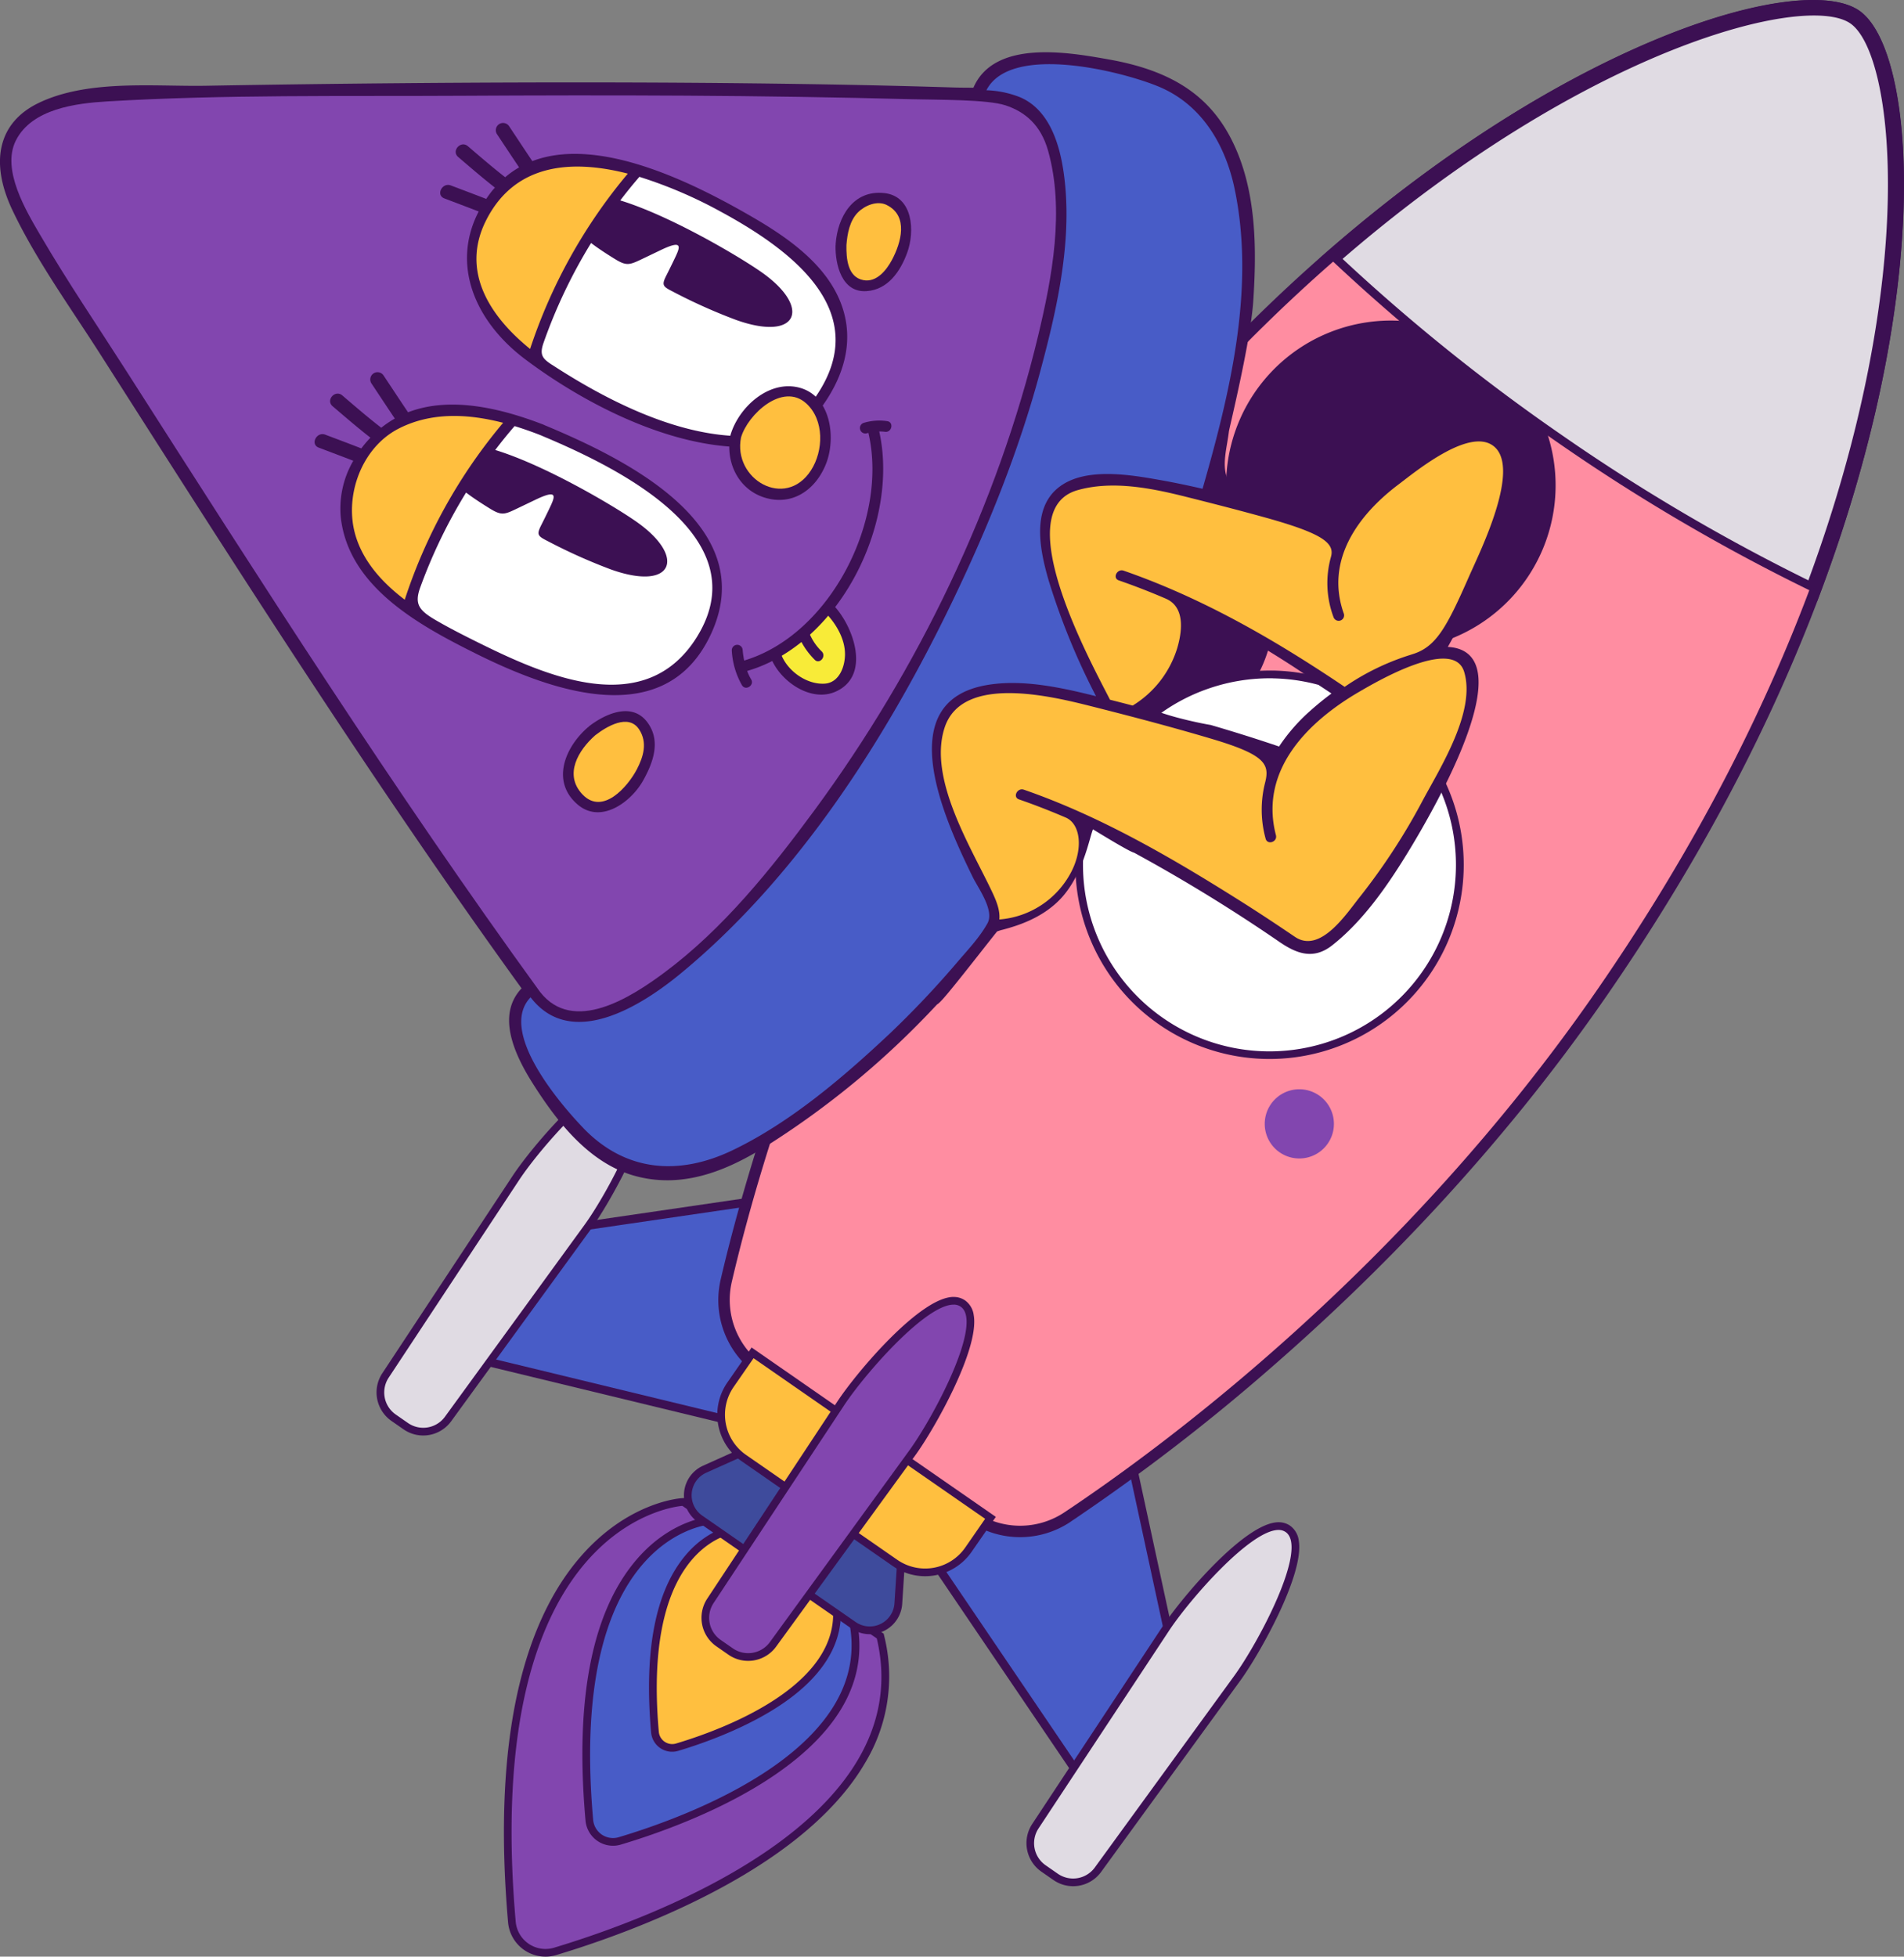 <svg xmlns="http://www.w3.org/2000/svg" xmlns:xlink="http://www.w3.org/1999/xlink" width="451.349" height="463.724" viewBox="0 0 451.349 463.724"><rect x="0" y="0" width="451.349" height="463.724" fill="#808080" stroke="none"/><defs><clipPath id="clip-path"><rect id="Rect&#xE1;ngulo_6359" data-name="Rect&#xE1;ngulo 6359" width="28.672" height="45.222" transform="translate(289.475 131.538)" fill="none"></rect></clipPath><clipPath id="clip-path-2"><rect id="Rect&#xE1;ngulo_6360" data-name="Rect&#xE1;ngulo 6360" width="28.986" height="34.791" transform="translate(291.404 157.852)" fill="none"></rect></clipPath></defs><g id="Grupo_79243" data-name="Grupo 79243" transform="translate(-5478.615 12863.724)"><path id="Trazado_11163" data-name="Trazado 11163" d="M271.968,194.158a1.911,1.911,0,0,0,.42-.514,2.006,2.006,0,0,0-.739-2.74l-.013-.007c-19.666-11.272-26.149-28.651-25.657-41.154.3-7.631,3.239-13.662,7.655-15.752a2.014,2.014,0,1,0-1.719-3.643c-5.875,2.769-9.594,9.965-9.956,19.229-.539,13.681,6.444,32.633,27.678,44.8a2.014,2.014,0,0,0,2.327-.233Z" transform="translate(5478.615 -12863.724)"></path><path id="Trazado_11164" data-name="Trazado 11164" d="M313.56,195.35a23.193,23.193,0,0,0,2.3-2.319,2.682,2.682,0,1,0-4.008-3.565l-.056.064a14.854,14.854,0,0,1-6.766,4.638c-4.422,1.258-11.227-.187-18.443-1.712-10.934-2.321-23.334-4.943-31.088,1.8l-.018.017c-5.485,4.8-7.725,13.436-6.817,26.411a2.685,2.685,0,1,0,5.362-.283c0-.03,0-.06-.006-.089-.767-11.033.907-18.43,4.993-21.99h.009c5.739-5,16.272-2.771,26.449-.609,7.881,1.674,15.326,3.249,21.033,1.62a18.864,18.864,0,0,0,7.057-3.977Z" transform="translate(5478.615 -12863.724)"></path><path id="Trazado_11165" data-name="Trazado 11165" d="M311.212,192.465a6.815,6.815,0,0,0,3.8-2.686c4.311-5.952,7.165-15.953,4.1-31.6-2.629-13.407-9.259-23.355-17.5-26.278a6.854,6.854,0,0,0-7.191,1.722c-3.716,3.886-6.083,10.054-4.367,18.1,3,14.008,9.841,43.539,21.164,40.737Z" transform="translate(5478.615 -12863.724)" fill="#d5d4d6"></path><g id="Grupo_78683" data-name="Grupo 78683" transform="translate(5478.615 -12863.724)"><g id="Grupo_78682" data-name="Grupo 78682" clip-path="url(#clip-path)"><path id="Trazado_11166" data-name="Trazado 11166" d="M296.873,176.76c-2.121-6.859-3.7-13.947-4.79-19-1.725-8.051.648-14.21,4.367-18.1a6.84,6.84,0,0,1,7.182-1.722c6,2.117,11.145,7.968,14.515,16.156-3.076-11.312-9.16-19.557-16.541-22.173a6.848,6.848,0,0,0-7.191,1.722c-3.716,3.885-6.092,10.045-4.367,18.1,1.4,6.574,3.662,16.564,6.825,25.023" fill="#fff"></path></g></g><g id="Grupo_78686" data-name="Grupo 78686" transform="translate(5478.615 -12863.724)"><g id="Grupo_78685" data-name="Grupo 78685" clip-path="url(#clip-path-2)"><path id="Trazado_11167" data-name="Trazado 11167" d="M311.212,192.465a6.781,6.781,0,0,0,3.8-2.686c4.264-5.907,7.126-15.807,4.168-31.259a34.437,34.437,0,0,1-5.879,15.115,8.189,8.189,0,0,1-4.574,3.239c-7.266,1.8-12.994-7.433-17.319-19.022,3.488,14.995,9.944,37.047,19.8,34.6Z"></path></g></g><path id="Trazado_11168" data-name="Trazado 11168" d="M311.861,195.074h0a9.015,9.015,0,0,1-7.093-1.229c-8.639-5.4-13.8-25.046-17.346-41.557-2.316-10.832,2.171-17.5,5.05-20.516a9.512,9.512,0,0,1,10.029-2.394c9.216,3.261,16.412,13.839,19.241,28.293,3.489,17.812-.556,28.148-4.567,33.684a10.513,10.513,0,0,1-1.566,1.726,9.042,9.042,0,0,1-3.757,1.991Zm-15.5-59.587c-2.14,2.25-5.477,7.268-3.685,15.674,4.727,22.059,9.753,34.887,14.937,38.123a3.659,3.659,0,0,0,2.953.562,4.142,4.142,0,0,0,2.27-1.652c3.382-4.668,6.758-13.585,3.642-29.5-2.427-12.38-8.465-21.675-15.764-24.263a4.178,4.178,0,0,0-4.092.8c-.093.081-.177.163-.261.244Z" transform="translate(5478.615 -12863.724)"></path><path id="Trazado_11169" data-name="Trazado 11169" d="M318.3,151.235a2.681,2.681,0,0,0-2.42-4.624c-1.892.488-21.347,8.279-25.229,9.839a2.689,2.689,0,0,0,2,4.992c8.749-3.506,23.164-9.225,24.586-9.622a2.725,2.725,0,0,0,1.052-.566Z" transform="translate(5478.615 -12863.724)"></path><path id="Trazado_11170" data-name="Trazado 11170" d="M321.214,162.25a2.686,2.686,0,0,0-2.419-4.633c-1.883.488-21.359,8.114-25.245,9.637a2.681,2.681,0,0,0,1.962,4.991c8.784-3.441,23.24-9.051,24.637-9.438a2.7,2.7,0,0,0,1.062-.566Z" transform="translate(5478.615 -12863.724)"></path><path id="Trazado_11171" data-name="Trazado 11171" d="M322.084,174.8a2.688,2.688,0,0,0-2.425-4.633c-1.873.488-18.712,6.9-22.073,8.175a2.685,2.685,0,0,0,1.837,5.046l.076-.029c7.623-2.912,20.208-7.648,21.5-8a2.654,2.654,0,0,0,1.08-.575Z" transform="translate(5478.615 -12863.724)"></path><path id="Trazado_11172" data-name="Trazado 11172" d="M276.371,151.005a54.164,54.164,0,0,0,1.407,5.347q.8,2.593,1.811,5.09c.666,1.667,1.388,3.316,2.192,4.922.772,1.613,1.673,3.174,2.579,4.708a1.342,1.342,0,0,0,2.39-1.211l-.018-.037c-.673-1.566-1.326-3.142-1.855-4.751-.557-1.6-1.044-3.238-1.46-4.882s-.784-3.3-1.075-4.957c-.291-1.642-.535-3.375-.645-4.9v-.046a2.694,2.694,0,0,0-5.374.381,2.269,2.269,0,0,0,.049.349Z" transform="translate(5478.615 -12863.724)"></path><path id="Trazado_11173" data-name="Trazado 11173" d="M129.161,462.8a8.011,8.011,0,0,1-7.837-7.343c-4.333-49.743,6.781-74.122,16.871-85.808,11.042-12.793,23.01-13.645,23.513-13.673l.312-.022,46.634,31.78.085.35c4.462,18.907-4.325,36.121-26.1,51.141C164.99,451.4,143.1,459.013,131.627,462.461a7.983,7.983,0,0,1-2.457.341Z" transform="translate(5478.615 -12863.724)" fill="#8246af"></path><path id="Trazado_11174" data-name="Trazado 11174" d="M161.763,356.894,207.846,388.3c10.159,43.068-53.294,66.314-76.491,73.3a7.193,7.193,0,0,1-2.172.3,7.1,7.1,0,0,1-6.938-6.505c-8.344-95.64,39.525-98.5,39.525-98.5m.518-1.866-.623.035c-.521.028-12.856.91-24.148,13.992-6.543,7.577-11.375,17.717-14.381,30.138-3.715,15.364-4.622,34.325-2.7,56.352a8.906,8.906,0,0,0,11.46,7.79c11.528-3.466,33.519-11.112,51.265-23.358,9.932-6.849,17.3-14.294,21.877-22.121a39.6,39.6,0,0,0,4.6-30l-.162-.688-.587-.4-46.083-31.409-.515-.347Z" transform="translate(5478.615 -12863.724)" fill="#3c1053"></path><path id="Trazado_11175" data-name="Trazado 11175" d="M145.2,436.542a5.637,5.637,0,0,1-5.516-5.144c-2.539-28.486,1.479-49.082,11.933-61.22,7.888-9.154,16.467-9.763,16.834-9.784l.311-.021L201.9,382.944l.085.349c3.2,13.573-3.141,25.9-18.847,36.636-12.6,8.614-28.1,13.958-36.227,16.387a5.777,5.777,0,0,1-1.714.235Z" transform="translate(5478.615 -12863.724)" fill="#485cc7"></path><path id="Trazado_11176" data-name="Trazado 11176" d="M168.518,361.292l32.581,22.2c7.237,30.68-38.346,47.133-54.443,51.928a4.579,4.579,0,0,1-1.429.194,4.726,4.726,0,0,1-4.617-4.315c-6.056-67.99,27.917-70.014,27.917-70.014m.518-1.865-.623.035c-.375.021-9.331.66-17.47,10.1-10.623,12.334-14.717,33.159-12.155,61.9a6.545,6.545,0,0,0,6.407,5.983,6.414,6.414,0,0,0,1.989-.277c8.173-2.436,23.786-7.825,36.475-16.5,16.049-10.969,22.516-23.623,19.222-37.6l-.162-.689-.588-.4-32.58-22.194-.515-.347Z" transform="translate(5478.615 -12863.724)" fill="#3c1053"></path><path id="Trazado_11177" data-name="Trazado 11177" d="M159.271,414.254a4.1,4.1,0,0,1-4.013-3.747c-1.721-19.308,1.011-33.28,8.126-41.532,5.4-6.271,11.318-6.689,11.567-6.7l.311-.022L197.8,377.609l.084.348c5.11,21.663-27.309,33.123-37.357,36.13a4.108,4.108,0,0,1-1.247.17Z" transform="translate(5478.615 -12863.724)" fill="#ffbf3f"></path><path id="Trazado_11178" data-name="Trazado 11178" d="M175.005,363.184l21.98,14.986c4.879,20.7-25.869,31.8-36.735,35.043a3.228,3.228,0,0,1-.962.13,3.191,3.191,0,0,1-3.114-2.908C152.091,364.557,175,363.19,175,363.19m.518-1.865-.623.035c-.265.014-6.547.462-12.2,7.021-7.281,8.451-10.089,22.651-8.346,42.206a5.006,5.006,0,0,0,4.9,4.576,5.061,5.061,0,0,0,1.522-.211c5.553-1.659,16.142-5.319,24.778-11.218,10.894-7.446,15.469-16.439,13.212-26l-.162-.689-.587-.4-21.98-14.98-.515-.347Z" transform="translate(5478.615 -12863.724)" fill="#3c1053"></path><path id="Trazado_11179" data-name="Trazado 11179" d="M252.561,273.885,135.807,290.97l-21.774,31.4,89.824,21.761Z" transform="translate(5478.615 -12863.724)" fill="#485cc7"></path><path id="Trazado_11180" data-name="Trazado 11180" d="M203.857,345.13a.946.946,0,0,1-.235-.029L113.8,323.341a1,1,0,0,1-.587-1.542l21.775-31.4a1,1,0,0,1,.677-.419l116.753-17.085a1,1,0,0,1,.967,1.559l-48.7,70.245a1,1,0,0,1-.822.431m-88.171-23.39L203.426,343l47-67.788L136.382,291.9Z" transform="translate(5478.615 -12863.724)" fill="#3c1053"></path><path id="Trazado_11181" data-name="Trazado 11181" d="M252.561,273.885,277.49,389.23l-21.774,31.39-51.863-76.49Z" transform="translate(5478.615 -12863.724)" fill="#485cc7"></path><path id="Trazado_11182" data-name="Trazado 11182" d="M255.715,421.62h0a1,1,0,0,1-.824-.438l-51.862-76.49a1,1,0,0,1,.006-1.132l48.709-70.244a.981.981,0,0,1,1.016-.411,1,1,0,0,1,.783.769l24.928,115.345a1,1,0,0,1-.156.781l-21.774,31.391a1,1,0,0,1-.822.429m-50.65-77.484,50.66,74.717,20.7-29.836L252.07,276.348Z" transform="translate(5478.615 -12863.724)" fill="#3c1053"></path><path id="Trazado_11183" data-name="Trazado 11183" d="M100.2,339.284a7.215,7.215,0,0,1-4.01-1.295l-2.9-2.008a7.321,7.321,0,0,1-1.926-9.993l30.922-46.833c4.452-6.744,19.439-24.435,26.808-24.306a3.87,3.87,0,0,1,2.147.65,4.254,4.254,0,0,1,1.677,2.93c1.318,7.8-9.249,26.4-13.681,32.473l-33.02,45.379a7.3,7.3,0,0,1-6.015,2.995Z" transform="translate(5478.615 -12863.724)" fill="#e0dbe3"></path><path id="Trazado_11184" data-name="Trazado 11184" d="M149.079,255.774a2.869,2.869,0,0,1,1.638.494c5.449,3.781-6.4,26.127-12.22,34.118l-33.02,45.379a6.366,6.366,0,0,1-8.768,1.484l-2.891-2.008a6.367,6.367,0,0,1-1.686-8.731l30.922-46.832c4.978-7.54,19.422-24.015,26.033-23.9m.032-1.829h0c-7.826-.137-22.905,17.625-27.592,24.713L90.6,325.5a8.238,8.238,0,0,0,2.164,11.239l2.891,2.008a8.194,8.194,0,0,0,11.291-1.9l33.024-45.386c4.489-6.177,15.208-25.1,13.84-33.163a5.1,5.1,0,0,0-2.06-3.53,4.7,4.7,0,0,0-2.647-.814Z" transform="translate(5478.615 -12863.724)" fill="#3c1053"></path><path id="Trazado_11185" data-name="Trazado 11185" d="M254.247,446.119a7.215,7.215,0,0,1-4.01-1.295l-2.9-2.008a7.321,7.321,0,0,1-1.926-9.993l30.922-46.833c4.452-6.744,19.439-24.435,26.808-24.306a3.87,3.87,0,0,1,2.147.65,4.254,4.254,0,0,1,1.677,2.93c1.318,7.8-9.249,26.4-13.681,32.473l-33.02,45.378a7.3,7.3,0,0,1-6.015,2.995Z" transform="translate(5478.615 -12863.724)" fill="#e0dbe3"></path><path id="Trazado_11186" data-name="Trazado 11186" d="M303.131,362.6a2.869,2.869,0,0,1,1.638.494c5.449,3.781-6.4,26.126-12.22,34.118l-33.02,45.379a6.366,6.366,0,0,1-8.768,1.484l-2.891-2.008a6.367,6.367,0,0,1-1.686-8.731L277.106,386.5c4.978-7.54,19.422-24.015,26.033-23.9m.032-1.829c-7.826-.137-22.9,17.625-27.583,24.713l-30.923,46.833a8.238,8.238,0,0,0,2.164,11.239l2.891,2.008a8.194,8.194,0,0,0,11.291-1.9l33.024-45.386c4.489-6.176,15.208-25.1,13.839-33.163a5.1,5.1,0,0,0-2.06-3.53,4.7,4.7,0,0,0-2.647-.814Z" transform="translate(5478.615 -12863.724)" fill="#3c1053"></path><path id="Trazado_11187" data-name="Trazado 11187" d="M253.791,360.658a21.5,21.5,0,0,1-24.286-.224l-49.924-34.618a21.489,21.489,0,0,1-8.721-22.668c6.2-26.558,25.6-95.531,71.766-162.108,45.161-65.121,91.84-100.265,123.046-118.276C403.032,1.2,431.715-3.748,440.737,2.519s14.453,34.857,7.35,77.405c-5.934,35.545-22.486,91.58-67.639,156.692-25.218,36.361-53.883,65.481-78.429,86.9a476.188,476.188,0,0,1-48.239,37.137Zm-6.737-216.551h0c-45.641,65.813-64.819,134.007-70.948,160.266a16.155,16.155,0,0,0,6.553,17.033l49.923,34.618a16.151,16.151,0,0,0,18.251.163c22.443-14.942,79.583-56.809,125.224-122.626,44.589-64.3,60.918-119.516,66.759-154.522,7-41.919,1.084-67.812-5.115-72.108s-32.517-.759-69.321,20.483A322.171,322.171,0,0,0,317.866,63.9c-22.261,19.429-46.739,45.491-70.8,80.2Z" transform="translate(5478.615 -12863.724)" fill="#3c1053"></path><path id="Trazado_11188" data-name="Trazado 11188" d="M206.051,386.382a6.757,6.757,0,0,1-3.748-1.209l-36.361-25.217a6.775,6.775,0,0,1,1.092-11.76l9.891-4.446,36.712,25.461-.689,10.824a6.781,6.781,0,0,1-6.888,6.355Z" transform="translate(5478.615 -12863.724)" fill="#3e4b9c"></path><path id="Trazado_11189" data-name="Trazado 11189" d="M176.836,344.793,212.7,369.662l-.665,10.3a5.866,5.866,0,0,1-9.186,4.465l-.009-.006-36.361-25.218a5.863,5.863,0,0,1-1.48-8.158l.005-.007a5.763,5.763,0,0,1,2.422-2.006l9.42-4.236m.192-2.091-.941.423-9.42,4.236a7.7,7.7,0,0,0-1.239,13.348l36.36,25.218A7.7,7.7,0,0,0,213.87,380.1l.665-10.3.064-1.033-.85-.59L177.886,343.3l-.85-.591Z" transform="translate(5478.615 -12863.724)" fill="#3c1053"></path><path id="Trazado_11190" data-name="Trazado 11190" d="M428.066,141.335a454.02,454.02,0,0,1-60.36-35.5,455.188,455.188,0,0,1-52.775-42.55l-2.159-2.031,2.235-1.946C348.428,30.266,376.9,15.6,394.919,8.425c21.273-8.481,38.826-10.735,45.82-5.894,6.975,4.841,11.01,22.031,10.538,44.868-.4,19.335-4.12,51.068-19.529,92.455l-1.027,2.763-2.657-1.291Zm-57.3-39.906A449.935,449.935,0,0,0,427.743,135.2c27.176-74.709,18.125-122.587,9.94-128.262-8.2-5.694-56.334,2.647-116.893,54.477a451.8,451.8,0,0,0,49.975,40Z" transform="translate(5478.615 -12863.724)" fill="#3c1053"></path><path id="Trazado_11191" data-name="Trazado 11191" d="M244.839,142.581C199.183,208.425,179.9,276.275,173.482,303.76a18.928,18.928,0,0,0,7.638,19.851l49.923,34.617a18.937,18.937,0,0,0,21.269.2c23.5-15.649,80.284-57.484,125.952-123.328,82.274-118.641,76.6-219.52,60.967-230.364s-112.1,19.208-194.374,137.848Z" transform="translate(5478.615 -12863.724)" fill="#ff8da1"></path><path id="Trazado_11192" data-name="Trazado 11192" d="M299.808,266.352a8.2,8.2,0,1,1,0,.009Z" transform="translate(5478.615 -12863.724)" fill="#8246af"></path><path id="Trazado_11193" data-name="Trazado 11193" d="M302.055,144.477a32.879,32.879,0,1,1,0-.01m.032-1.829a39.054,39.054,0,1,1,.009.009Z" transform="translate(5478.615 -12863.724)" fill="#3c1053"></path><path id="Trazado_11194" data-name="Trazado 11194" d="M300.1,250.069a45.111,45.111,0,0,1-36.24-70.812c.77-1.112,1.612-2.221,2.5-3.276A45.117,45.117,0,1,1,300.1,250.07Z" transform="translate(5478.615 -12863.724)" fill="#fff"></path><path id="Trazado_11195" data-name="Trazado 11195" d="M301.752,160.768a44.206,44.206,0,1,1-37.137,18.995q1.167-1.68,2.456-3.2a43.819,43.819,0,0,1,19.144-13.274,44.377,44.377,0,0,1,15.546-2.529m.032-1.829a46.068,46.068,0,0,0-36.128,16.453c-.9,1.072-1.757,2.2-2.545,3.339a46.031,46.031,0,1,0,38.673-19.8Z" transform="translate(5478.615 -12863.724)" fill="#3c1053"></path><path id="Trazado_11196" data-name="Trazado 11196" d="M316.776,61.339a453.982,453.982,0,0,0,52.459,42.3,451.3,451.3,0,0,0,60,35.286c27.193-73.016,21.11-126.456,9.979-134.187-11.16-7.74-63.48,5.349-122.446,56.6Z" transform="translate(5478.615 -12863.724)" fill="#e0dbe3"></path><path id="Trazado_11197" data-name="Trazado 11197" d="M429.233,139.923a1.013,1.013,0,0,1-.44-.1,453.864,453.864,0,0,1-60.131-35.365,456.525,456.525,0,0,1-52.491-42.314,1,1,0,0,1-.061-1.559C375.954,8.566,428.428-3.956,439.782,3.914c11.312,7.856,17.981,61.268-9.612,135.358a1,1,0,0,1-.937.651M318.266,61.362A454.593,454.593,0,0,0,369.8,102.813a451.791,451.791,0,0,0,58.877,34.725c26.4-71.549,20.479-124.677,9.961-131.981-10.553-7.318-62.495,5.8-120.375,55.8" transform="translate(5478.615 -12863.724)" fill="#3c1053"></path><path id="Trazado_11198" data-name="Trazado 11198" d="M219.066,372.646a12.493,12.493,0,0,1-6.893-2.221l-35.864-24.869a12.513,12.513,0,0,1-3.144-17.386l5.233-7.545,56.392,39.111-5.233,7.545a12.479,12.479,0,0,1-10.5,5.368Z" transform="translate(5478.615 -12863.724)" fill="#ffbf3f"></path><path id="Trazado_11199" data-name="Trazado 11199" d="M178.626,321.888l54.9,38.069-4.709,6.8a11.58,11.58,0,0,1-16.11,2.919L176.841,344.8a11.585,11.585,0,0,1-2.92-16.111l4.71-6.8m-.456-2.541-1.041,1.5-4.71,6.795A13.421,13.421,0,0,0,175.8,346.3l35.864,24.869a13.4,13.4,0,0,0,18.648-3.371l0,0,4.709-6.8,1.041-1.5-1.5-1.041-54.9-38.066-1.5-1.041Z" transform="translate(5478.615 -12863.724)" fill="#3c1053"></path><path id="Trazado_11200" data-name="Trazado 11200" d="M177.225,392.7a7.241,7.241,0,0,1-4.02-1.294l-2.9-2.008a7.321,7.321,0,0,1-1.926-9.993L199.3,332.573c4.452-6.744,19.439-24.436,26.808-24.307a3.88,3.88,0,0,1,2.147.651,4.248,4.248,0,0,1,1.677,2.929c1.318,7.8-9.249,26.4-13.681,32.474L183.232,389.7a7.288,7.288,0,0,1-6.015,3Z" transform="translate(5478.615 -12863.724)" fill="#8246af"></path><path id="Trazado_11201" data-name="Trazado 11201" d="M226.1,309.191a2.869,2.869,0,0,1,1.638.494c5.449,3.781-6.4,26.126-12.22,34.118L182.5,389.182a6.366,6.366,0,0,1-8.768,1.484l-2.891-2.008a6.367,6.367,0,0,1-1.686-8.731L200.075,333.1c4.978-7.54,19.422-24.015,26.033-23.9m.032-1.829h0c-7.826-.137-22.9,17.625-27.592,24.713l-30.923,46.833a8.238,8.238,0,0,0,2.164,11.239l2.891,2.008a8.194,8.194,0,0,0,11.291-1.9l33.02-45.379c4.488-6.177,15.207-25.1,13.839-33.164a5.1,5.1,0,0,0-2.06-3.529,4.7,4.7,0,0,0-2.647-.814Z" transform="translate(5478.615 -12863.724)" fill="#3c1053"></path><path id="Trazado_11202" data-name="Trazado 11202" d="M150.245,278.09c11.609,3.395,22.585-1.4,32.306-7.637a201.867,201.867,0,0,0,37.03-30.438c.773-.81,1.555-1.637,2.329-2.46.488.366,10.043-12.144,14.118-17.175.476-.592,9.923-1.592,15.722-8.5,5.352-6.373,6.359-15.839,7.221-16,0,0,9.863,6.052,10.051,5.727A389.205,389.205,0,0,1,303.713,222.9c3.833,2.583,7.594,4.02,11.748.764,7.565-5.931,13.546-14.789,18.5-22.981,3.589-5.945,28.268-47.114,8.4-46.888,5.618-9.586,26.554-50.082,10.37-51.3-9.535-.716-19.973,7.305-26.462,13.375a43.9,43.9,0,0,0-7.979,9.7c-5.182-1.764-10.456-3.483-15.779-5.076-3.445-.66-6.946-1.3-9.567-3.56-4.812-4.144-2.772-9.385-2.12-14.751.116-.949,5.125-21.155,5.77-30.874.831-12.523.735-26.453-5.063-37.94-5.922-11.736-16.145-16.551-28.663-18.781-9.854-1.763-27.179-4.754-31.786,6.7-1.774-.031-3.54-.016-5.267-.074q-12.094-.375-24.206-.614c-35.663-.678-71.348-.7-107.019-.387q-22.79.2-45.591.6c-12.624.228-28.048-1.577-39.67,4.055C-1.08,29.918-1.113,40.133,3.44,49.679c5.654,11.868,13.63,22.841,20.7,33.915C56.556,134.376,88.97,185.46,124.29,234.29c-6.217,6.192-1.745,15.617,2.331,22.071,5.616,8.886,13.054,18.636,23.618,21.729ZM271.452,167.678c-1.777-1.348,9.756-2.491,10.584-16.176.037-.593-1.117-8.826-.363-8.52,1.77.726,14.06,7.579,14.06,7.579l.668.533s13.578,8.01,16.646,10.954q1.736,1.142,3.453,2.292a69.627,69.627,0,0,0-5.6,4.521,42.459,42.459,0,0,0-7.485,8.657c-5.454-1.86-10.948-3.583-16.481-5.207-3.21-.522-12.785-2.592-15.484-4.642Z" transform="translate(5478.615 -12863.724)" fill="#3c1053"></path><path id="Trazado_11203" data-name="Trazado 11203" d="M158.167,279.723a28.539,28.539,0,0,1-7.994-1.134l-.075-.02c-10.912-3.194-18.5-13.4-23.9-21.941-6.374-10.095-7.215-17.423-2.56-22.386-33.7-46.612-65.207-95.986-95.681-143.735l-4.241-6.645c-1.772-2.774-3.634-5.593-5.433-8.321-5.43-8.222-11.044-16.724-15.3-25.648-5.54-11.617-3.307-20.9,6.127-25.466,9.259-4.488,21.091-4.306,31.533-4.144,2.916.045,5.672.088,8.345.039,15.114-.266,30.454-.469,45.6-.6,40.041-.347,75.052-.221,107.032.387,8.009.158,16.155.364,24.212.614,1.058.036,2.127.044,3.2.052.57,0,1.143.009,1.716.017,4.991-11.552,22.668-8.39,32.205-6.684,14.749,2.627,23.7,8.5,29.022,19.048,5.959,11.807,5.93,25.935,5.115,38.2-.517,7.8-3.792,22.145-5.189,28.272-.315,1.376-.563,2.464-.583,2.629-.115.942-.272,1.881-.427,2.812-.711,4.248-1.383,8.261,2.376,11.5,2.476,2.133,5.876,2.785,9.164,3.414l.171.033c4.767,1.424,9.816,3.046,15.469,4.965a44.346,44.346,0,0,1,7.859-9.469c7-6.551,17.348-14.218,26.835-13.5a6.2,6.2,0,0,1,5.41,3.321c5.573,10.629-11.992,42.709-14.966,47.99,2.92.149,4.992,1.263,6.169,3.32,5.16,9.021-8.764,33.992-14.991,44.309-4.85,8.014-10.854,17.026-18.622,23.116-4.564,3.577-8.625,1.758-12.336-.742A390.584,390.584,0,0,0,268.866,202.1c-.565-.145-2.4-1.034-9.775-5.549-.178.432-.428,1.3-.67,2.151-.975,3.412-2.607,9.122-6.289,13.507-4.58,5.453-11.465,7.325-14.4,8.124a10.521,10.521,0,0,0-1.372.421c-1.063,1.328-2.6,3.277-4.244,5.37-7.267,9.226-9.2,11.524-9.965,11.91-.734.779-1.474,1.562-2.207,2.33a202.6,202.6,0,0,1-37.121,30.514c-6.729,4.319-15.23,8.848-24.653,8.849m-7.852-2.133.069.02c12.235,3.577,23.472-2.171,31.9-7.578a201.7,201.7,0,0,0,36.938-30.363c.773-.809,1.553-1.636,2.327-2.457l.306-.326.1.075c1.192-1.068,6.078-7.273,9.376-11.46,1.65-2.1,3.189-4.05,4.311-5.436.2-.249.572-.359,1.827-.7,3.091-.84,9.523-2.589,13.9-7.8,3.545-4.221,5.14-9.8,6.092-13.137.625-2.186.835-2.922,1.42-3.03l.189-.035.164.1c3.917,2.4,8.331,5.009,9.551,5.567l.05-.087.428.232A391.49,391.49,0,0,1,304,222.492c3.922,2.641,7.321,3.787,11.156.781,7.641-5.99,13.582-14.91,18.385-22.846,4.786-7.931,20.013-34.495,14.979-43.3-1.11-1.94-3.144-2.848-6.146-2.832l-.884.01.446-.763c5.532-9.439,20.23-38.475,15.362-47.757A5.2,5.2,0,0,0,352.7,103c-9.154-.689-19.222,6.822-26.082,13.241a43.318,43.318,0,0,0-7.895,9.6l-.208.343-.38-.13c-5.793-1.971-10.95-3.629-15.762-5.07l-.123-.02c-3.416-.655-6.949-1.331-9.627-3.64-4.186-3.606-3.436-8.088-2.71-12.422.153-.916.307-1.84.42-2.768.026-.209.2-.988.6-2.73,1.394-6.1,4.655-20.4,5.167-28.117.806-12.128.841-26.09-5.01-37.682-5.166-10.238-13.9-15.947-28.3-18.514-9.343-1.671-26.737-4.784-31.235,6.392l-.129.319-.343,0c-.685-.013-1.368-.018-2.047-.023-1.086-.008-2.164-.016-3.228-.052-8.052-.25-16.194-.457-24.2-.614-31.972-.608-66.974-.735-107-.387-15.14.135-30.476.338-45.588.6-2.688.048-5.451.006-8.377-.039C29.8,21.115,18.6,20.943,9.551,25.327-3.04,31.422,1.4,44.236,3.891,49.463,8.112,58.324,13.707,66.8,19.118,74.99c1.8,2.731,3.667,5.554,5.441,8.334L28.8,89.969C59.342,137.823,90.924,187.307,124.695,234l.25.345-.3.3c-4.6,4.585-3.819,11.6,2.4,21.45,5.291,8.372,12.714,18.375,23.271,21.5m153.3-99.474-.369-.125c-5.225-1.783-10.61-3.484-16.46-5.2-3.153-.509-12.835-2.6-15.637-4.717l0,0a.839.839,0,0,1-.383-.733c.034-.577.647-.937,1.76-1.588,2.741-1.607,8.445-4.95,9.01-14.284,0-.146-.084-.972-.17-1.772-.61-5.675-.557-6.753-.087-7.107l.225-.17.355.1c1.78.73,13.613,7.325,14.117,7.606l.735.578c.5.289,13.607,8.034,16.681,10.985,1.086.7,2.239,1.469,3.385,2.236l.595.4-.581.421a69.559,69.559,0,0,0-5.561,4.488,41.98,41.98,0,0,0-7.4,8.559Zm-31.753-10.761c2.766,1.955,12.164,3.977,15.145,4.462,5.787,1.694,11.071,3.36,16.2,5.1a42.984,42.984,0,0,1,7.36-8.435c1.612-1.445,3.313-2.832,5.062-4.127q-1.422-.949-2.856-1.893c-3.062-2.927-16.489-10.861-16.625-10.941l-.726-.572c-.05-.022-10.75-5.985-13.5-7.309a56.813,56.813,0,0,0,.44,5.949c.138,1.287.185,1.754.174,1.941-.6,9.865-6.613,13.39-9.5,15.084a11.551,11.551,0,0,0-1.167.738m-.139-.1-.051.077.065-.055a.118.118,0,0,0-.014-.022" transform="translate(5478.615 -12863.724)" fill="#3c1053"></path><path id="Trazado_11204" data-name="Trazado 11204" d="M238.342,24.961c4.656,1.544,8.379,4.627,10.114,10.767,3.943,14.024.977,29.931-2.347,43.783-9.636,40.217-28.478,79.139-52.956,112.412-10.294,13.986-21.7,28.225-35.756,38.645-7.718,5.718-21.473,14.65-29.383,4.508C93.44,187.448,61.73,137.611,30.029,88.048c-6.846-10.71-14.041-21.3-20.452-32.274C6.247,50.073.264,40.22,3.76,33.3c3.8-7.535,14.228-8.824,21.735-9.269C53.27,22.379,81.347,22.86,109.16,22.7c35.652-.2,71.307-.145,106.948.815,6.106.161,17.96.03,22.234,1.449Z" transform="translate(5478.615 -12863.724)" fill="#8246af"></path><path id="Trazado_11205" data-name="Trazado 11205" d="M178.154,51.319c-12.666-7.308-35.769-19.335-51.964-13.134-1.851-2.758-3.68-5.524-5.516-8.29a1.718,1.718,0,0,0-2.876,1.879q2.619,3.955,5.258,7.9a21.678,21.678,0,0,0-3.3,2.329c-3.022-2.353-5.933-4.868-8.842-7.355-1.685-1.438-3.988,1.111-2.3,2.56,2.865,2.451,5.729,4.92,8.707,7.253-.261.3-.522.576-.765.892-.468.592-.89,1.192-1.3,1.788-2.788-1.082-5.586-2.128-8.385-3.192-2.054-.777-3.616,2.287-1.535,3.073,2.716,1.036,5.433,2.053,8.14,3.1-6.624,12.779-.74,26.2,11.038,35.036,13.407,10.065,31.624,19.428,48.366,20.671-.048,5.3,2.91,10.358,8.289,12.071,6.649,2.116,12.223-1.835,14.642-7.975,1.607-4.078,1.6-9.813-.791-13.8,5.6-7.895,7.875-16.918,3.58-25.983-3.987-8.41-12.636-14.314-20.45-18.821Z" transform="translate(5478.615 -12863.724)" fill="#3c1053"></path><path id="Trazado_11206" data-name="Trazado 11206" d="M175.676,103.641c1.566-5.368,9.823-13.144,15.458-8.024,4.285,3.9,4.122,11.2,1.1,15.867-6.065,9.36-18.574,2.108-16.566-7.843Z" transform="translate(5478.615 -12863.724)" fill="#ffbf3f"></path><path id="Trazado_11207" data-name="Trazado 11207" d="M130.863,86.471c-2.287-1.494-3.013-2.366-2.009-5.236a122.507,122.507,0,0,1,11.265-23.642c1.345,1.024,3.08,2.212,5.677,3.812s3.375,1.421,6,.178q2.419-1.152,4.841-2.316c5.8-2.771,4.48-.471,2.9,2.831-.493,1.024-1,2.049-1.517,3.074-1.243,2.419-.926,2.709,1.432,3.911a130.185,130.185,0,0,0,15.108,6.765c14.634,5.194,17.894-2.925,6.032-11.29C175.427,60.911,159,51.159,147.037,47.5q2.19-2.883,4.533-5.59a105.758,105.758,0,0,1,19.307,8.266c16.734,9.071,36.378,23.68,22.492,43.841a8.816,8.816,0,0,0-3.722-2.1c-7.308-2.039-14.557,4.583-16.492,11.208a.793.793,0,0,1-.021.145c-14.624-.977-29.962-8.8-42.259-16.806Z" transform="translate(5478.615 -12863.724)" fill="#fff"></path><path id="Trazado_11208" data-name="Trazado 11208" d="M148.829,41.147A126,126,0,0,0,125.661,82.7c-9.306-7.516-16.618-18.261-10.423-30.487,6.866-13.582,20.425-14.445,33.591-11.064Z" transform="translate(5478.615 -12863.724)" fill="#ffbf3f"></path><path id="Trazado_11209" data-name="Trazado 11209" d="M128.968,100.695c-9.729-3.77-21.992-6.941-32.24-2.986C94.767,94.8,92.843,91.87,90.9,88.947a1.719,1.719,0,0,0-2.877,1.879c1.852,2.794,3.7,5.588,5.57,8.373a24.224,24.224,0,0,0-3.212,2.176c-3.167-2.443-6.2-5.065-9.239-7.663-1.686-1.437-3.988,1.111-2.3,2.56,2.956,2.521,5.9,5.069,8.971,7.458a25.883,25.883,0,0,0-2.157,2.542c-2.843-1.111-5.705-2.176-8.557-3.259-2.053-.777-3.616,2.287-1.544,3.074,2.734,1.035,5.465,2.061,8.195,3.115A22.46,22.46,0,0,0,80.8,122.759c1.915,16.321,18.46,25.371,31.687,31.985,17.407,8.7,45.1,19.206,56.065-4.5,11.938-25.827-20.477-41.574-39.575-49.526Z" transform="translate(5478.615 -12863.724)" fill="#3c1053"></path><path id="Trazado_11210" data-name="Trazado 11210" d="M119.264,100.206a125.781,125.781,0,0,0-23.32,41.926c-5.33-4.052-9.793-8.987-11.651-15.173-2.774-9.25,1.323-20.8,10.164-25.356,7.779-4.007,16.541-3.543,24.817-1.4Z" transform="translate(5478.615 -12863.724)" fill="#ffbf3f"></path><path id="Trazado_11211" data-name="Trazado 11211" d="M165.343,150.741c-12.266,20.07-35.924,9.514-52.289,1.388-3.028-1.507-6.328-3.165-9.6-5.061-4.075-2.357-5.283-3.832-3.842-7.822a122.457,122.457,0,0,1,10.873-22.509c1.344,1.024,3.08,2.213,5.676,3.812s3.376,1.431,5.987.178q2.421-1.152,4.841-2.316c5.8-2.77,4.48-.48,2.9,2.831-.493,1.024-.995,2.049-1.516,3.074-1.243,2.419-.926,2.709,1.432,3.911a129.943,129.943,0,0,0,15.108,6.765c14.633,5.194,17.894-2.925,6.032-11.289-5.158-3.648-21.587-13.4-33.549-17.057q2.219-2.924,4.59-5.662c1.982.61,3.937,1.294,5.817,2.022,17.169,7.14,52.264,23.615,37.531,47.743Z" transform="translate(5478.615 -12863.724)" fill="#fff"></path><path id="Trazado_11212" data-name="Trazado 11212" d="M205.855,102.6c4.8,20.423-8.974,47.838-29.446,53.945a22.1,22.1,0,0,1-.366-2.575,1.29,1.29,0,0,0-2.572.165,18.621,18.621,0,0,0,2.416,8.263c.875,1.424,3.027.007,2.165-1.407a11.456,11.456,0,0,1-.935-1.974,34.176,34.176,0,0,0,5.958-2.365c2.478,5.229,9.44,9.84,15.129,7.214,8.113-3.736,4.284-14.915-.228-19.986,9.042-11.859,13.459-28.1,10.448-41.624a11.411,11.411,0,0,1,1.371.079c1.643.22,2.153-2.313.5-2.525a12.727,12.727,0,0,0-5.567.415,1.29,1.29,0,0,0,.818,2.447c.11-.035.22-.052.321-.086Z" transform="translate(5478.615 -12863.724)" fill="#3c1053"></path><path id="Trazado_11213" data-name="Trazado 11213" d="M185.308,155.415a40.855,40.855,0,0,0,4.676-3.256,17.983,17.983,0,0,0,3.118,4.179c1.131,1.22,2.848-.709,1.726-1.918a12.562,12.562,0,0,1-2.82-4.009,47.821,47.821,0,0,0,4.322-4.488c2.158,2.438,3.934,5.692,3.977,8.977.049,2.945-1.31,6.909-4.825,7.122-4.138.256-8.565-2.829-10.173-6.607Z" transform="translate(5478.615 -12863.724)" fill="#f8eb38"></path><path id="Trazado_11214" data-name="Trazado 11214" d="M334.525,155.149a57.889,57.889,0,0,0-15.772,7.635c-1.482-1-2.965-1.99-4.466-2.967a.838.838,0,0,0-.2-.132c-15.01-9.827-30.7-18.525-47.723-24.437-1.545-.539-2.719,1.763-1.156,2.3q5.666,1.965,11.164,4.337c4.1,1.764,4.2,6.657,2.674,11.79a24.3,24.3,0,0,1-10.543,13.543q-2.688-.705-5.376-1.383c-4.421-8.7-24.428-44.983-7.635-49.682,8.226-2.308,17.376-.483,25.5,1.551,6.346,1.592,12.683,3.212,18.982,4.959,13.423,3.735,16.466,6.012,15.54,9.3a23.014,23.014,0,0,0,.61,14.323,1.29,1.29,0,0,0,2.446-.817c-4.464-12.48,3.131-23.229,12.862-30.585,4.162-3.147,16.465-13.294,22.322-9.378,7.259,4.836-2.966,25.308-5.46,30.989-5.521,12.57-7.961,16.972-13.769,18.645Z" transform="translate(5478.615 -12863.724)" fill="#ffbf3f"></path><path id="Trazado_11215" data-name="Trazado 11215" d="M306.966,222.031c-4.419-3-8.868-5.944-13.391-8.784-16.092-10.13-32.841-19.851-50.867-26.092-1.545-.539-2.719,1.763-1.156,2.3,3.736,1.291,7.423,2.736,11.063,4.294,3.574,1.526,4.187,7.462,1.283,12.981a21.02,21.02,0,0,1-17,11.181c.193-2.164-.666-4.32-1.732-6.57-4.948-10.494-15.218-26.769-11.237-38.908,4.182-12.729,25.5-7.392,35.058-4.976,9.387,2.365,18.764,4.837,28.053,7.591,12.992,3.839,13.987,6.06,12.839,10.513a25.871,25.871,0,0,0,.136,13.189c.42,1.608,2.867.791,2.447-.817-4-15.379,7.53-26.911,19.89-34.066,3.52-2.033,22.215-13.12,24.745-4.6,2.756,9.284-5.474,22.347-9.756,30.283a149.5,149.5,0,0,1-14.94,22.961c-3.169,3.945-9.392,13.618-15.438,9.516Z" transform="translate(5478.615 -12863.724)" fill="#ffbf3f"></path><path id="Trazado_11216" data-name="Trazado 11216" d="M138.287,267.353c-5.569-5.785-20.277-22.951-12.509-30.992l.08.111c9.705,12.461,26.389,1.769,35.567-5.808,28.007-23.1,49.078-56.337,64.632-88.741,8.276-17.241,15.475-35.136,20.461-53.627,3.795-14.072,7.325-29.32,6.018-44-.681-7.621-2.752-17.8-10.677-21.23a23.594,23.594,0,0,0-8.028-1.676c5.71-11.14,31.932-4.536,40.785-.888,10.178,4.2,15.838,13.719,18.041,24.2,4.957,23.58-1.074,48.424-7.588,71.137-3.225-.743-6.451-1.421-9.678-2-7.239-1.287-18.561-3.369-24.79,1.968-6.128,5.261-3.975,15-2.008,21.776a164.067,164.067,0,0,0,11.223,27.421c-8.3-2.074-17.515-4.106-25.981-2.63-22.934,4.027-9.647,32.38-3.246,45.487,1.281,2.623,5.2,7.892,3.495,10.962-1.785,3.216-4.422,6.032-6.812,8.807a223.186,223.186,0,0,1-16.406,17.382c-10.971,10.3-23.411,20.937-37.07,27.529-12.663,6.126-25.425,5.3-35.521-5.192Z" transform="translate(5478.615 -12863.724)" fill="#485cc7"></path><path id="Trazado_11217" data-name="Trazado 11217" d="M139.611,172.158a.8.8,0,0,0-.122.144.6.6,0,0,0-.129.071c-5.4,4.661-8.811,12.814-2.459,18.275,5.568,4.788,12.75-.628,15.563-5.674,2.408-4.329,4.29-9.481.92-13.886-3.666-4.791-10-1.867-13.773,1.06Z" transform="translate(5478.615 -12863.724)" fill="#3c1053"></path><path id="Trazado_11218" data-name="Trazado 11218" d="M141.1,174.261c2.615-2.022,7.893-5.276,10.431-1.354,1.986,3.071,1.014,6.4-.557,9.41-2.11,4.05-8.114,11.089-12.952,5.9-4.382-4.694-.916-10.431,3.078-13.956" transform="translate(5478.615 -12863.724)" fill="#ffbf3f"></path><path id="Trazado_11219" data-name="Trazado 11219" d="M209.591,45.759c-7.3-.794-11.044,5.587-11.5,12.1,0,.054.016.092.016.146s-.04.119-.041.183c-.079,4.534,1.487,11.219,7.366,10.81,5.073-.35,8.02-4.707,9.624-9.115,1.824-4.979,1.468-13.376-5.478-14.134Z" transform="translate(5478.615 -12863.724)" fill="#3c1053"></path><path id="Trazado_11220" data-name="Trazado 11220" d="M210.173,48.576c5.278,2.579,3.428,8.967,1.273,13.008-1.267,2.378-3.615,5.4-6.76,4.812-3.774-.7-4.089-5.156-4.035-8.292.2-2.7.769-5.839,2.77-7.808,1.628-1.608,4.512-2.821,6.761-1.72Z" transform="translate(5478.615 -12863.724)" fill="#ffbf3f"></path></g></svg>